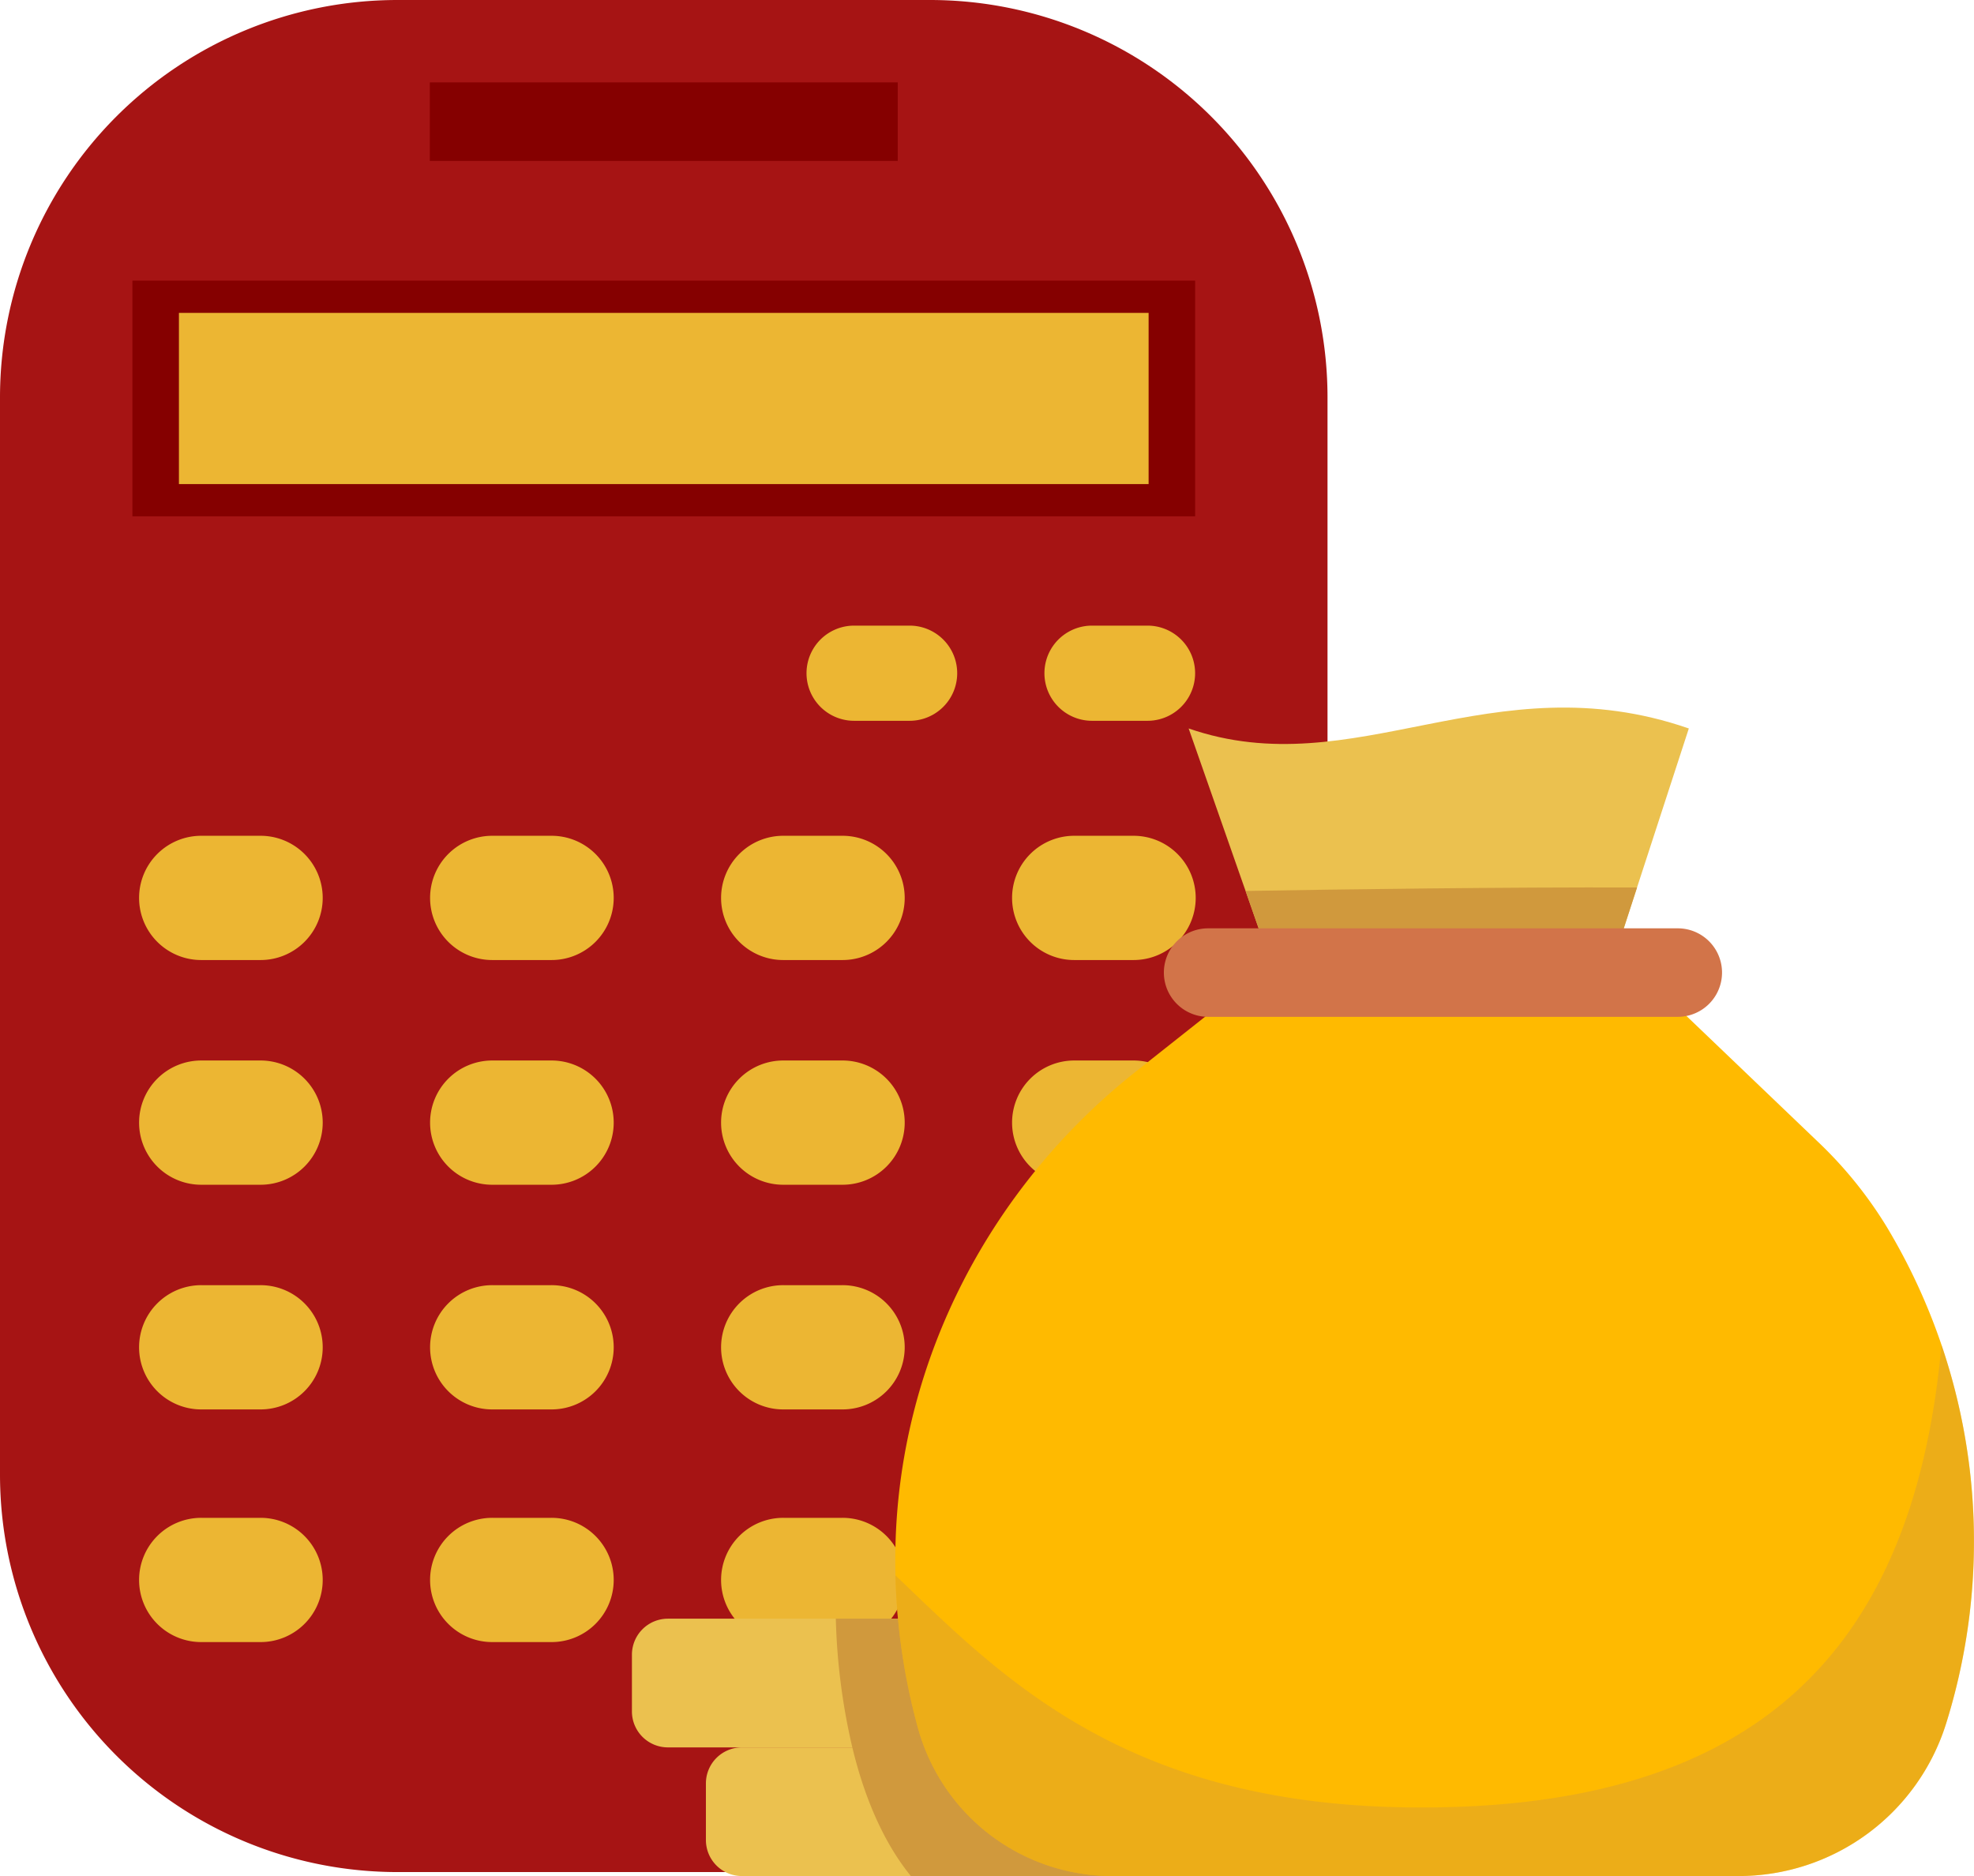 <svg id="Group_1840" data-name="Group 1840" xmlns="http://www.w3.org/2000/svg" xmlns:xlink="http://www.w3.org/1999/xlink" width="322.21" height="306.234" viewBox="0 0 322.21 306.234">
  <defs>
    <clipPath id="clip-path">
      <rect id="Rectangle_2592" data-name="Rectangle 2592" width="322.21" height="306.234" fill="none"/>
    </clipPath>
    <clipPath id="clip-path-3">
      <rect id="Rectangle_2590" data-name="Rectangle 2590" width="176.048" height="86.71" fill="none"/>
    </clipPath>
  </defs>
  <g id="Group_1767" data-name="Group 1767" clip-path="url(#clip-path)">
    <g id="Group_1766" data-name="Group 1766">
      <g id="Group_1765" data-name="Group 1765" clip-path="url(#clip-path)">
        <path id="Path_4710" data-name="Path 4710" d="M151.8,305.586H64.886A64.886,64.886,0,0,1,0,240.7V64.886A64.886,64.886,0,0,1,64.886,0H151.8a64.886,64.886,0,0,1,64.886,64.886V240.7A64.886,64.886,0,0,1,151.8,305.586" fill="#a61414"/>
        <rect id="Rectangle_2587" data-name="Rectangle 2587" width="76.374" height="12.821" transform="translate(70.158 13.446)" fill="#850000"/>
        <rect id="Rectangle_2588" data-name="Rectangle 2588" width="173.46" height="38.47" transform="translate(21.616 45.81)" fill="#850000"/>
        <rect id="Rectangle_2589" data-name="Rectangle 2589" width="158.278" height="27.945" transform="translate(29.206 51.074)" fill="#ecb633"/>
        <path id="Path_4711" data-name="Path 4711" d="M116.867,93.141h-9.06a7.767,7.767,0,1,1,0-15.535h9.06a7.767,7.767,0,1,1,0,15.535" transform="translate(31.606 24.518)" fill="#ecb633"/>
        <path id="Path_4712" data-name="Path 4712" d="M146.378,93.141h-9.06a7.767,7.767,0,1,1,0-15.535h9.06a7.767,7.767,0,1,1,0,15.535" transform="translate(40.929 24.518)" fill="#ecb633"/>
        <path id="Path_4713" data-name="Path 4713" d="M145.244,123.957h-9.489a10.141,10.141,0,1,1,0-20.281h9.489a10.141,10.141,0,1,1,0,20.281" transform="translate(39.685 32.754)" fill="#ecb633"/>
        <path id="Path_4714" data-name="Path 4714" d="M109.149,123.957H99.66a10.141,10.141,0,1,1,0-20.281h9.489a10.141,10.141,0,1,1,0,20.281" transform="translate(28.282 32.754)" fill="#ecb633"/>
        <path id="Path_4715" data-name="Path 4715" d="M73.054,123.957H63.565a10.141,10.141,0,1,1,0-20.281h9.489a10.141,10.141,0,1,1,0,20.281" transform="translate(16.878 32.754)" fill="#ecb633"/>
        <path id="Path_4716" data-name="Path 4716" d="M36.959,123.957H27.47a10.141,10.141,0,1,1,0-20.281h9.489a10.141,10.141,0,1,1,0,20.281" transform="translate(5.474 32.754)" fill="#ecb633"/>
        <path id="Path_4717" data-name="Path 4717" d="M145.244,151.831h-9.489a10.141,10.141,0,1,1,0-20.281h9.489a10.141,10.141,0,1,1,0,20.281" transform="translate(39.685 41.561)" fill="#ecb633"/>
        <path id="Path_4718" data-name="Path 4718" d="M109.149,151.831H99.66a10.141,10.141,0,1,1,0-20.281h9.489a10.141,10.141,0,1,1,0,20.281" transform="translate(28.282 41.561)" fill="#ecb633"/>
        <path id="Path_4719" data-name="Path 4719" d="M73.054,151.831H63.565a10.141,10.141,0,1,1,0-20.281h9.489a10.141,10.141,0,1,1,0,20.281" transform="translate(16.878 41.561)" fill="#ecb633"/>
        <path id="Path_4720" data-name="Path 4720" d="M36.959,151.831H27.47a10.141,10.141,0,1,1,0-20.281h9.489a10.141,10.141,0,1,1,0,20.281" transform="translate(5.475 41.561)" fill="#ecb633"/>
        <path id="Path_4721" data-name="Path 4721" d="M145.244,179.7h-9.489a10.141,10.141,0,1,1,0-20.281h9.489a10.141,10.141,0,1,1,0,20.281" transform="translate(39.685 50.366)" fill="#ecb633"/>
        <path id="Path_4722" data-name="Path 4722" d="M109.149,179.7H99.66a10.141,10.141,0,1,1,0-20.281h9.489a10.141,10.141,0,1,1,0,20.281" transform="translate(28.282 50.366)" fill="#ecb633"/>
        <path id="Path_4723" data-name="Path 4723" d="M73.054,179.7H63.565a10.141,10.141,0,1,1,0-20.281h9.489a10.141,10.141,0,1,1,0,20.281" transform="translate(16.878 50.366)" fill="#ecb633"/>
        <path id="Path_4724" data-name="Path 4724" d="M36.959,179.7H27.47a10.141,10.141,0,1,1,0-20.281h9.489a10.141,10.141,0,1,1,0,20.281" transform="translate(5.474 50.366)" fill="#ecb633"/>
        <path id="Path_4725" data-name="Path 4725" d="M145.244,208.561h-9.489a10.141,10.141,0,1,1,0-20.281h9.489a10.141,10.141,0,1,1,0,20.281" transform="translate(39.685 59.483)" fill="#ecb633"/>
        <path id="Path_4726" data-name="Path 4726" d="M109.149,208.561H99.66a10.141,10.141,0,1,1,0-20.281h9.489a10.141,10.141,0,1,1,0,20.281" transform="translate(28.282 59.483)" fill="#ecb633"/>
        <path id="Path_4727" data-name="Path 4727" d="M73.054,208.561H63.565a10.141,10.141,0,1,1,0-20.281h9.489a10.141,10.141,0,1,1,0,20.281" transform="translate(16.878 59.483)" fill="#ecb633"/>
        <path id="Path_4728" data-name="Path 4728" d="M36.959,208.561H27.47a10.141,10.141,0,1,1,0-20.281h9.489a10.141,10.141,0,1,1,0,20.281" transform="translate(5.474 59.483)" fill="#ecb633"/>
        <path id="Path_4729" data-name="Path 4729" d="M196.776,222.634v9.243a5.873,5.873,0,0,1-5.877,5.877H93.438a5.873,5.873,0,0,1-5.877-5.877v-9.243a5.873,5.873,0,0,1,5.877-5.877H190.9a5.873,5.873,0,0,1,5.877,5.877" transform="translate(27.663 68.48)" fill="#ebc14f"/>
        <path id="Path_4730" data-name="Path 4730" d="M187.6,206.667v9.256a5.881,5.881,0,0,1-5.877,5.877H84.26a5.873,5.873,0,0,1-5.877-5.877v-9.256a5.881,5.881,0,0,1,5.877-5.877h97.461a5.89,5.89,0,0,1,5.877,5.877" transform="translate(24.764 63.435)" fill="#ebc14f"/>
        <path id="Path_4731" data-name="Path 4731" d="M191.685,227.678v9.243a5.873,5.873,0,0,1-5.877,5.877H115.919c-4.828-5.955-7.778-13.632-9.552-21a103.4,103.4,0,0,1-2.692-21.011H173.73a5.89,5.89,0,0,1,5.877,5.878v9.255a5.881,5.881,0,0,1-5.877,5.878h12.078a5.873,5.873,0,0,1,5.877,5.877" transform="translate(32.754 63.435)" fill="#d0993d"/>
        <path id="Path_4732" data-name="Path 4732" d="M229.08,91.18l-7.871,24.17-.583,1.787-3.65,11.224-.025.078-11.767-.259-45.151-1.022-3.3-9.451-.557-1.579L147.438,91.18c27.106,9.385,49.449-11.133,81.642,0" transform="translate(46.581 27.73)" fill="#ebc14f"/>
        <path id="Path_4733" data-name="Path 4733" d="M218.4,110.089l-3.65,11.224-11.792-.182L157.8,120.108l-3.3-9.45c15.52-.272,42.226-.634,63.9-.57" transform="translate(48.812 34.778)" fill="#d0993d"/>
        <path id="Path_4734" data-name="Path 4734" d="M282.568,244.012a35.483,35.483,0,0,1-33.863,24.882H146.442a32.88,32.88,0,0,1-31.689-24.143,103.214,103.214,0,0,1-3.677-24.934c-.012-.8-.025-1.6-.025-2.407q0-1.423.039-2.844c.834-30.169,15.575-58.268,39.236-77l24.464-19.369,55.985,1.295,30.776,29.449a67.912,67.912,0,0,1,11.28,13.9,99.642,99.642,0,0,1,9.737,81.172" transform="translate(35.085 37.341)" fill="#ffba00"/>
        <path id="Path_4736" data-name="Path 4736" d="M228.249,129.6H151.588a7.223,7.223,0,1,1,0-14.446h76.661a7.223,7.223,0,1,1,0,14.446" transform="translate(45.61 36.382)" fill="#d27449"/>
        <g id="Group_1764" data-name="Group 1764" transform="translate(146.162 219.524)" opacity="0.4">
          <g id="Group_1763" data-name="Group 1763">
            <g id="Group_1762" data-name="Group 1762" clip-path="url(#clip-path-3)">
              <path id="Path_4737" data-name="Path 4737" d="M282.562,228.649A35.483,35.483,0,0,1,248.7,253.531H146.436a32.88,32.88,0,0,1-31.689-24.143,103.213,103.213,0,0,1-3.677-24.934c16.919,16.131,36.854,37.22,83.455,37.867,57.868.8,82.808-26.319,87.286-75.5a99.5,99.5,0,0,1,.751,61.829" transform="translate(-111.071 -166.821)" fill="#d0993d"/>
            </g>
          </g>
        </g>
      </g>
    </g>
  </g>
</svg>

